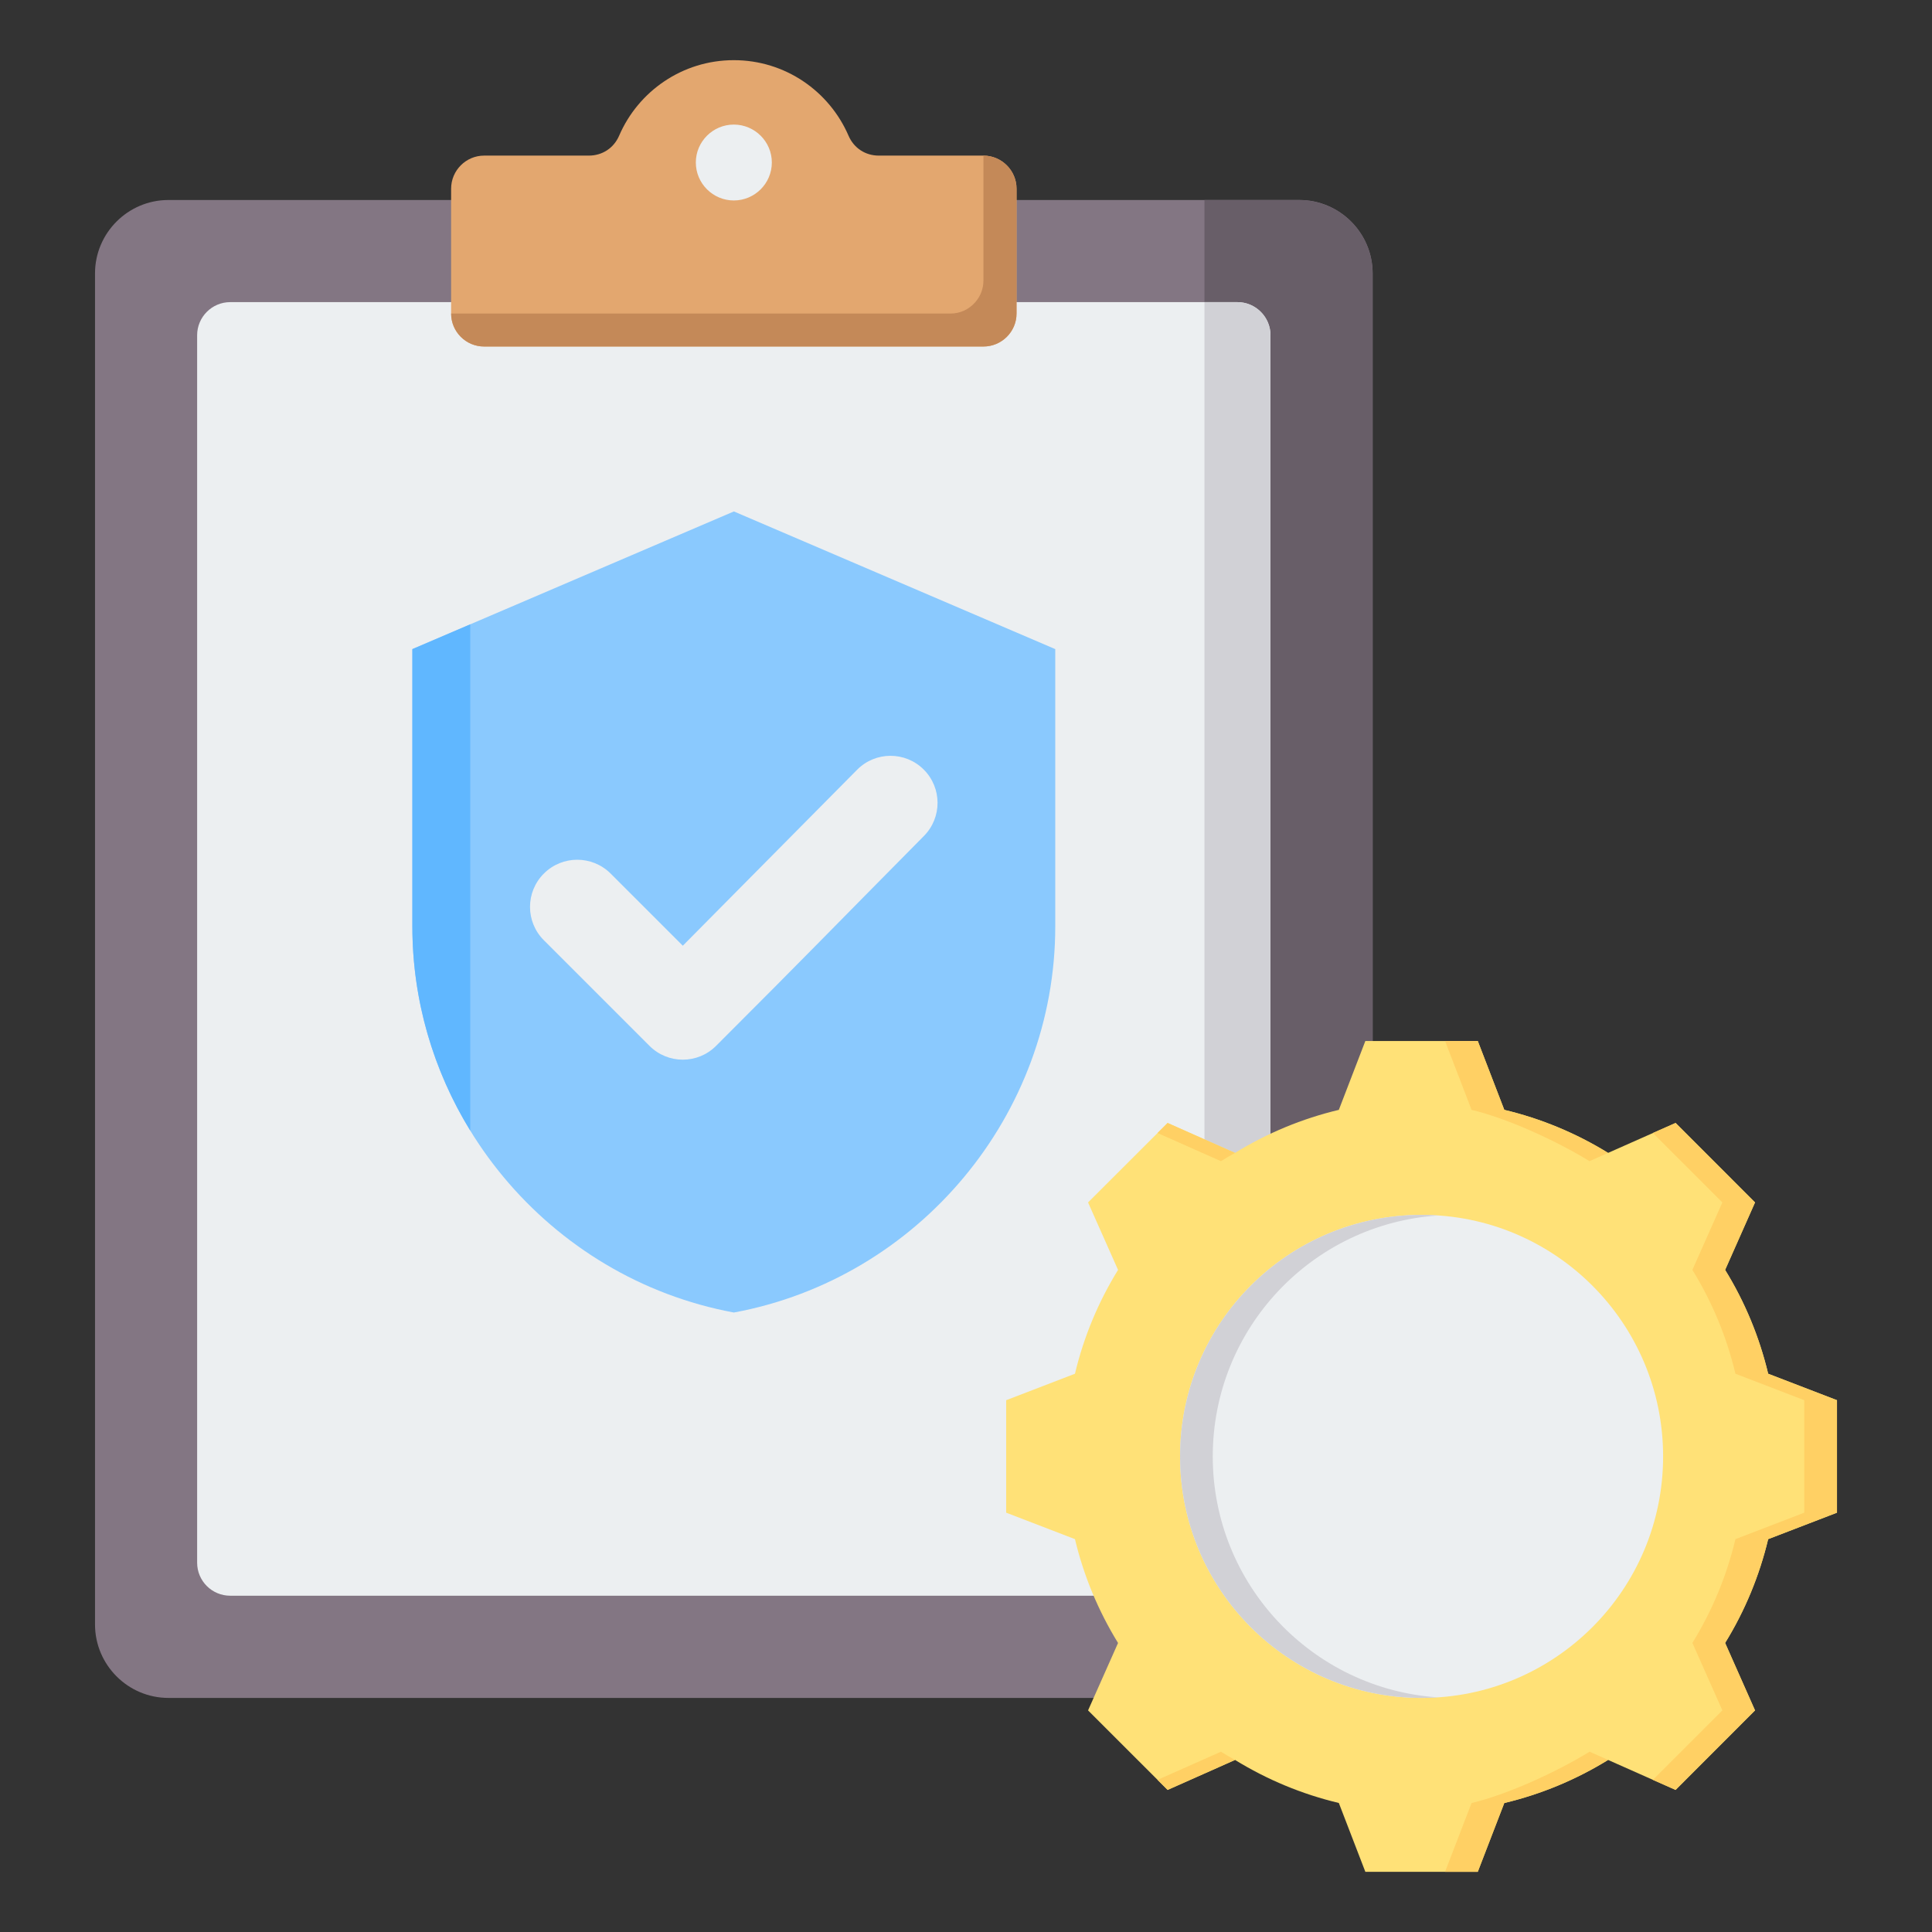 <svg width="50" height="50" viewBox="0 0 50 50" fill="none" xmlns="http://www.w3.org/2000/svg">
<rect x="0" y="0" width="50" height="50" fill="#333333" stroke="none"/>
<path fill-rule="evenodd" clip-rule="evenodd" d="M33.624 5.176C34.67 5.176 35.524 6.029 35.524 7.076V42.04C35.524 43.089 34.67 43.942 33.624 43.942H4.359C3.313 43.942 2.459 43.089 2.459 42.04V7.076C2.459 6.029 3.313 5.176 4.359 5.176H33.624Z" fill="#837683"/>
<path fill-rule="evenodd" clip-rule="evenodd" d="M31.171 43.942H33.624C34.67 43.942 35.523 43.089 35.523 42.04V7.076C35.523 6.029 34.67 5.176 33.624 5.176H31.171V43.942Z" fill="#685E68"/>
<path fill-rule="evenodd" clip-rule="evenodd" d="M32.025 7.819H5.958C5.485 7.819 5.102 8.205 5.102 8.675V40.444C5.102 40.914 5.485 41.297 5.958 41.297H32.025C32.495 41.297 32.88 40.914 32.88 40.444V8.675C32.88 8.205 32.495 7.819 32.025 7.819Z" fill="#ECEFF1"/>
<path fill-rule="evenodd" clip-rule="evenodd" d="M31.171 41.297H32.024C32.052 41.297 32.079 41.297 32.105 41.294C32.538 41.254 32.88 40.886 32.88 40.444V8.675C32.88 8.23 32.538 7.864 32.105 7.824C32.079 7.822 32.052 7.819 32.024 7.819H31.171V41.297Z" fill="#D1D1D6"/>
<path fill-rule="evenodd" clip-rule="evenodd" d="M12.529 4.027H15.239C15.587 4.027 15.885 3.832 16.023 3.512C16.518 2.363 17.66 1.557 18.991 1.557C20.323 1.557 21.464 2.363 21.96 3.512C22.098 3.832 22.395 4.027 22.743 4.027H25.451C25.922 4.027 26.308 4.413 26.308 4.883V8.114C26.308 8.585 25.922 8.968 25.451 8.968H12.529C12.058 8.968 11.675 8.585 11.675 8.114V4.883C11.675 4.413 12.058 4.027 12.529 4.027Z" fill="#E3A76F"/>
<path fill-rule="evenodd" clip-rule="evenodd" d="M24.598 8.115H11.675C11.675 8.585 12.058 8.968 12.529 8.968H25.451C25.922 8.968 26.308 8.585 26.308 8.115V4.883C26.308 4.413 25.922 4.027 25.451 4.027V7.259C25.451 7.474 25.374 7.669 25.241 7.819C25.086 8 24.856 8.115 24.598 8.115Z" fill="#C48958"/>
<path fill-rule="evenodd" clip-rule="evenodd" d="M18.991 5.188C19.532 5.188 19.975 4.748 19.975 4.205C19.975 3.664 19.532 3.224 18.991 3.224C18.451 3.224 18.008 3.664 18.008 4.205C18.008 4.748 18.451 5.188 18.991 5.188Z" fill="#ECEFF1"/>
<path fill-rule="evenodd" clip-rule="evenodd" d="M18.993 13.236L27.31 16.799V23.976C27.31 28.852 23.776 33.082 18.993 33.968C14.206 33.082 10.672 28.852 10.672 23.976V16.799L18.993 13.236Z" fill="#8AC9FE"/>
<path fill-rule="evenodd" clip-rule="evenodd" d="M12.17 29.259V16.158L10.672 16.799V23.976C10.672 25.892 11.217 27.707 12.17 29.259Z" fill="#60B7FF"/>
<path fill-rule="evenodd" clip-rule="evenodd" d="M38.931 28.723C39.88 28.949 40.787 29.325 41.617 29.837L43.364 29.062L45.42 31.119L44.646 32.865C45.158 33.695 45.533 34.602 45.76 35.552L47.541 36.237V39.148L45.76 39.833C45.533 40.782 45.158 41.688 44.646 42.519L45.42 44.265L43.364 46.323L41.617 45.547C40.787 46.059 39.88 46.436 38.931 46.662L38.245 48.442H35.335L34.649 46.661C33.7 46.435 32.794 46.059 31.963 45.547L30.218 46.323L28.159 44.265L28.935 42.52C28.423 41.688 28.046 40.782 27.82 39.833L26.04 39.148V36.237L27.82 35.552C28.046 34.602 28.423 33.695 28.935 32.865L28.159 31.119L30.218 29.062L31.962 29.837C32.794 29.325 33.7 28.949 34.649 28.723L35.335 26.941H38.245L38.931 28.723Z" fill="#FFE177"/>
<path fill-rule="evenodd" clip-rule="evenodd" d="M42.777 29.322L43.364 29.062L45.42 31.119L44.646 32.865C45.158 33.695 45.533 34.602 45.76 35.552L47.541 36.237V39.148L45.76 39.833C45.533 40.782 45.158 41.688 44.646 42.519L45.42 44.265L43.364 46.323L42.777 46.063L44.575 44.265L43.799 42.519C44.311 41.688 44.687 40.782 44.913 39.833L46.694 39.148V36.237L44.913 35.552C44.687 34.602 44.311 33.695 43.799 32.865L44.575 31.119L42.777 29.322ZM29.957 29.322L30.218 29.062L31.962 29.837C31.839 29.905 31.717 29.976 31.598 30.051L29.957 29.322ZM38.931 28.723C39.88 28.949 40.787 29.325 41.617 29.837L41.136 30.051C40.306 29.539 39.034 28.949 38.084 28.723L37.398 26.941H38.245L38.931 28.723ZM31.963 45.547L30.218 46.323L29.957 46.063L31.598 45.334C31.717 45.408 31.839 45.479 31.963 45.547ZM41.617 45.547C40.787 46.059 39.88 46.436 38.931 46.662L38.245 48.442H37.398L38.084 46.662C39.034 46.436 40.306 45.846 41.138 45.334L41.617 45.547Z" fill="#FFD064"/>
<path fill-rule="evenodd" clip-rule="evenodd" d="M36.79 31.441C40.242 31.441 43.041 34.24 43.041 37.692C43.041 41.144 40.242 43.942 36.79 43.942C33.339 43.942 30.54 41.144 30.54 37.692C30.54 34.24 33.339 31.441 36.79 31.441Z" fill="#ECEFF1"/>
<path fill-rule="evenodd" clip-rule="evenodd" d="M36.79 31.441C36.932 31.441 37.073 31.446 37.214 31.457C33.959 31.674 31.386 34.382 31.386 37.692C31.386 41.001 33.959 43.71 37.214 43.928C37.073 43.937 36.932 43.942 36.79 43.942C33.339 43.942 30.54 41.144 30.54 37.692C30.54 34.24 33.339 31.441 36.79 31.441Z" fill="#D1D1D6"/>
<path d="M14.076 24.334C13.597 23.858 13.597 23.084 14.076 22.607C14.553 22.131 15.323 22.131 15.803 22.607L17.671 24.475L22.183 19.92C22.657 19.443 23.427 19.44 23.904 19.914C24.383 20.39 24.383 21.161 23.909 21.637C21.58 23.99 20.878 24.724 18.534 27.065C18.058 27.544 17.284 27.544 16.807 27.065L14.076 24.334Z" fill="#ECEFF1"/>
</svg>
